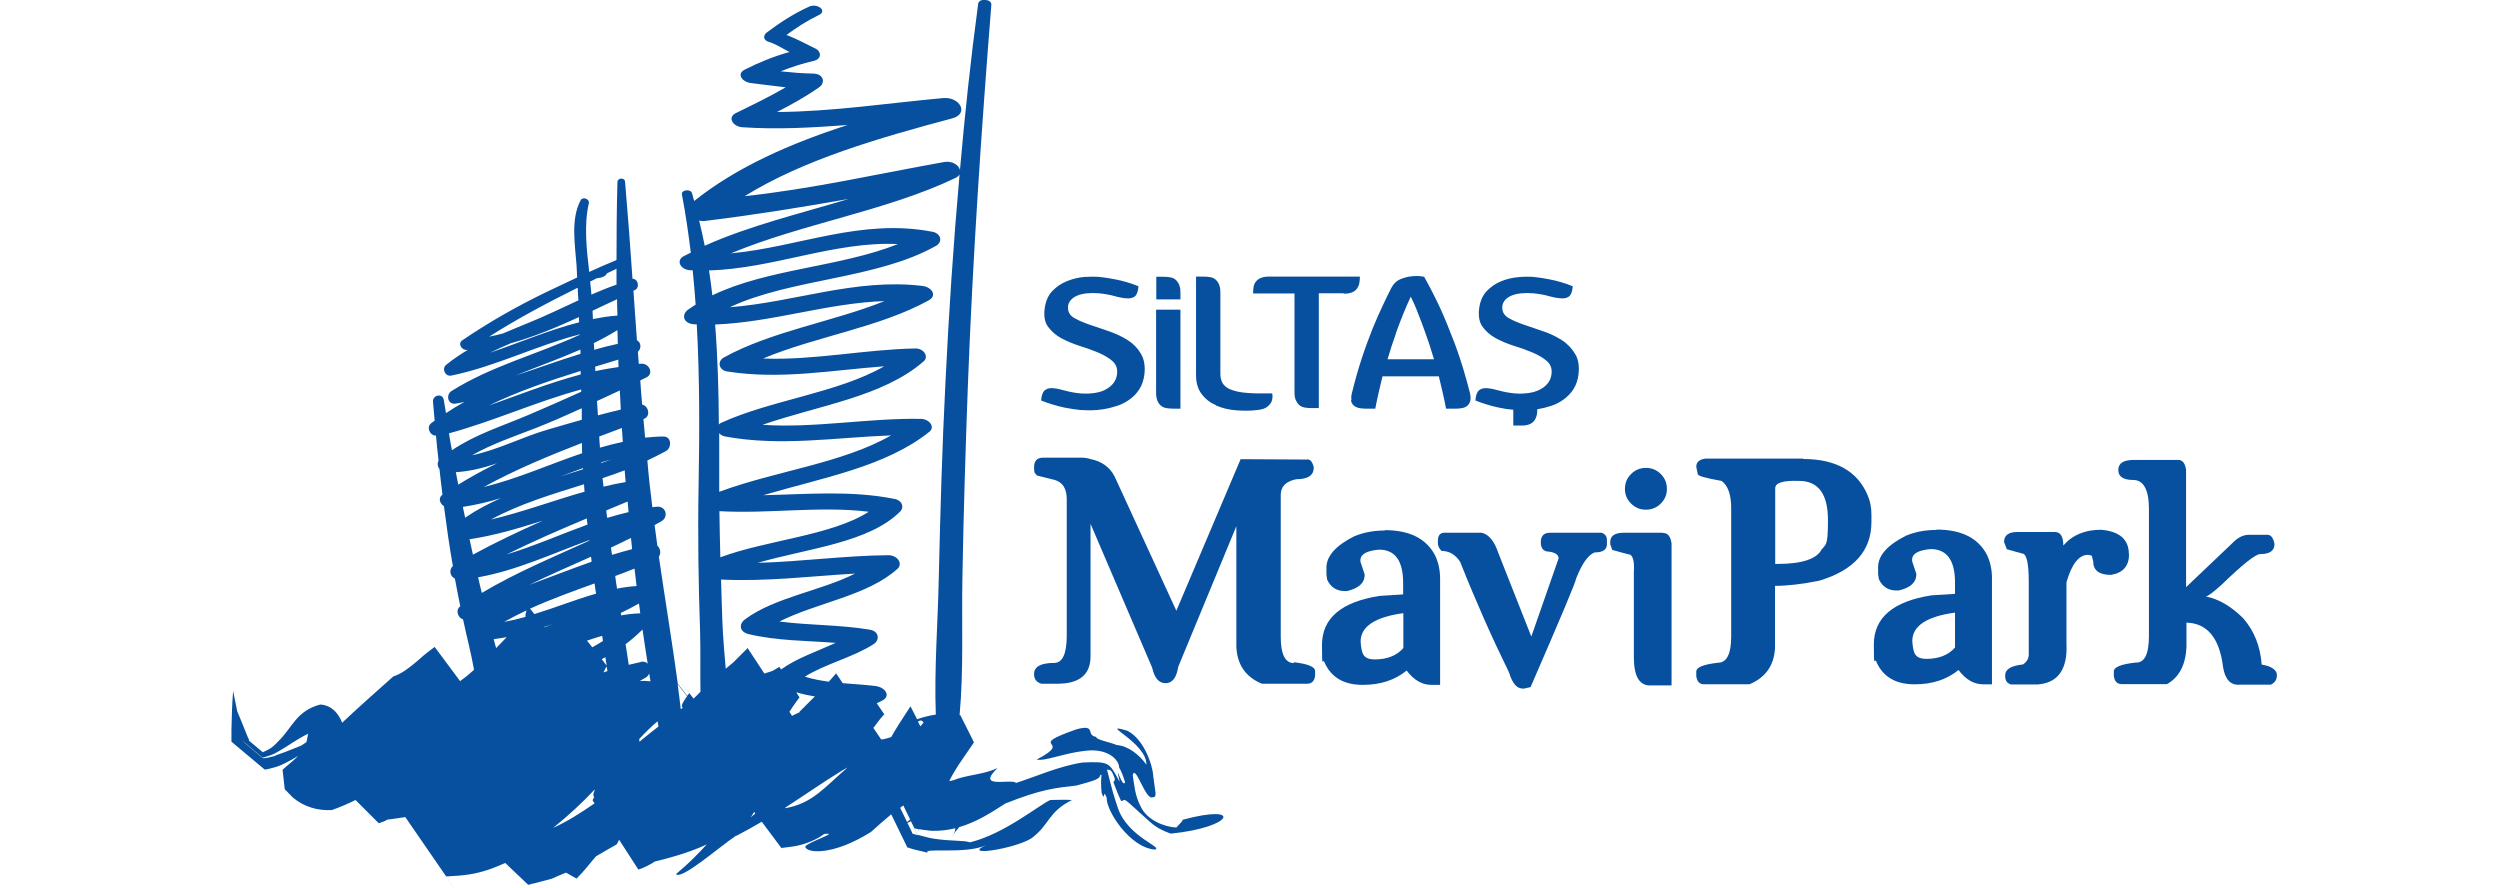 <?xml version="1.0" encoding="UTF-8"?>
<svg xmlns="http://www.w3.org/2000/svg" id="katman_1" version="1.1" viewBox="0 0 1345.9 477.8">
  <defs>
    <style>
      .st0 {
        fill: #07509f;
      }
    </style>
  </defs>
  <path class="st0" d="M494.2,449.7l-2.3-.7h-.5c-1-2.2-2-4.2-2.9-6,.6-.2,1.3-.5,1.9-.9,1.5,3.1,2.9,5.8,3.7,7.5M486.3,433.6c1.2,2.5,2.5,5.2,3.7,7.6-.4.3-.9.8-1.7,1.3-1.4-2.8-2.6-5.4-3.7-7.6.6-.5,1.1-.9,1.7-1.3M422.7,435c0-.1.1-.2.2-.3,10.5-6.8,20.4-13.7,30-19.6,1.1-.6,2.2-1.3,3.4-1.9-12.2,10.4-18.7,19.3-33.5,21.9M404,440.2c.7-1,1.4-2,2-3.1l.6.9c-.9.7-1.8,1.5-2.7,2.2M169.3,407.9s0,0,0,0M148.3,406.9c-1.1.3-2.7.7-4.1,1l-2.1.3h-.5c0,0-.1,0-.1,0h0c2.3,1.9-20-16.8-10.6-8.9h0s0-.2,0-.2h0c1.2,1,4.2,3.5,10.5,8.8h0l1.4-.4,2.8-.9c2.2-.7,3.1-1.5,4.5-2.2,2.7-1.5,4.9-3,7.4-4.6,2.6-1.7,5.9-3.6,8.4-4.8-.3,1.4-.6,3-.9,4.5-.8.6-1.7,1.2-2.8,1.9-2.5,1-5.6,2.2-8.6,3.4l-5.3,1.9h0ZM131,399v.2s0,0,0,0h0c1.8,1.5.7.7-.2,0v-.5c0,0,.1.3.1.3h0ZM257.4,310.8c20.8-3.7,40-12.8,59.8-20,0,0,0,.2,0,.3-19.5,8.9-39.4,17.1-57.8,28.1-.7-2.8-1.4-5.6-2-8.4M312.5,190.5c-11.8,3.6-23.4,7.9-35.1,11.7,11.7-4.7,23.6-9,35.1-14,0,.8,0,1.6,0,2.4M263.8,189.9c3.7-1.8,7.4-3.5,11.2-5.1,12.6-3.5,24.7-8.6,36.7-14.1,0,.9,0,1.9.1,2.8-16.4,4.2-31.9,10.9-48,16.4M263.4,181.2c15.4-9.8,31.3-18.2,47.6-26.3.1,2.3.2,4.6.4,6.8-9,4.1-17.9,8.5-27.1,12.2-4.6,1.9-9.1,3.7-13.5,5.6-2.4.7-4.9,1.2-7.3,1.7M332,153.2c-4.6,1.6-9.1,3.4-13.6,5.4-.2-2.3-.4-4.7-.7-7,1.2-.6,2.4-1.2,3.6-1.8,3.1-.3,4.9-1.2,5.4-2.6,1.7-.8,3.5-1.7,5.2-2.5,0,2.8,0,5.7,0,8.5M332.3,169.9c-4.5.3-8.8,1-13.1,1.9,0-1.5-.2-3-.2-4.5,4.4-2.1,8.8-4.2,13.2-6.2,0,2.9.1,5.9.2,8.8M332.4,177.7c0,2.5.2,4.9.2,7.4-4.3.9-8.5,2-12.7,3.2,0-1.2-.1-2.4-.2-3.6,4.3-2.1,8.5-4.4,12.6-6.9M320.5,199.8c0-.8,0-1.6-.1-2.4,4.2-1.3,8.4-2.5,12.5-3.8,0,1.3,0,2.6.1,4-4.2.6-8.4,1.3-12.6,2.2M334.2,220.5c-4.1,1-8.2,2-12.3,3.1-.2-2.6-.3-5.1-.5-7.7,4.1-1.9,8.2-3.8,12.3-5.7.2,3.4.3,6.8.5,10.3M335.2,237.9c-4.1.9-8.2,1.9-12.2,3.1-.2-2-.3-4-.4-6,4.1-1.5,8.1-3.1,12.2-4.6.2,2.5.3,5,.5,7.5M336.9,259.5c-4,.7-8,1.5-12,2.5-.2-1.5-.3-3-.5-4.6,4-1.3,8-2.7,11.9-4.2.2,2.1.3,4.2.5,6.3M315.9,279.1c.1,1.1.2,2.2.4,3.3-14.5,5.3-28.8,11.6-43.6,16.1,14.2-7,28.6-13.3,43.2-19.4M252.8,290.3c13.5-2,26.4-5.9,39.4-10-12.7,5.7-25.3,11.6-37.6,18.3-.6-2.8-1.2-5.5-1.8-8.3M314.4,260.7c.1,1.3.2,2.7.3,4-16.9,4.8-33.4,11-50.4,15,15.7-8.5,32.9-13.6,50.1-19M270.3,267.9c-6.9,3-13.6,6.5-19.9,10.8-.4-1.9-.8-3.9-1.2-5.8,7.2-1.1,14.2-2.8,21.1-4.9M245.5,254.2c7.7-.5,14.9-2.3,22.1-4.8-7.1,3.5-14.1,7.3-20.9,11.5-.4-2.2-.9-4.5-1.3-6.7M294.8,231.3c-13.7,4-26.8,10.9-40.7,13.8,10.7-6.1,22.6-10.1,34.2-14.6,8.4-3.3,16.6-6.9,24.9-10.7,0,2.1,0,4.2,0,6.2-6.1,1.7-12.2,3.5-18.4,5.3M313.3,238.5c0,1.8,0,3.7.1,5.5-17.7,6-34.9,13.8-53,18.2,16.9-9.3,34.8-16.7,52.8-23.7M323.7,248.9c1.8-.5,3.5-1,5.3-1.5-1.8.7-3.5,1.3-5.3,1.9,0-.1,0-.3,0-.4M313.9,252.6c-4.1,1.3-8.2,2.6-12.2,3.9,4-1.5,8.1-3,12.2-4.5,0,.2,0,.4,0,.6M262.8,218.5c15.9-7.8,32.8-13.5,49.8-18.8,0,.7,0,1.3,0,1.9-16.9,4.5-33.3,11-49.9,16.9M312.9,209.7c0,.4,0,.8,0,1.2-9.4,4.2-18.7,8.4-28.2,12.4-14.3,6.1-28.7,10.5-41.4,19.1-.6-3-1.1-6.1-1.6-9.1,24.2-6.6,47.1-17.1,71.1-23.6M326.9,278.8c-.2-1.3-.4-2.7-.5-4,3.8-1.6,7.6-3.2,11.5-4.8.2,1.9.3,3.8.5,5.7-3.9.9-7.7,2-11.5,3.1M340.4,295.6c-3.7,1-7.3,2-10.9,3.1-.2-1.3-.4-2.6-.6-3.9,3.6-1.7,7.2-3.4,10.8-5.2.2,2,.4,4,.6,6M369.9,374.8c-1.4,1.9-2.2,3.3-2.6,4.3-.4,1.1-.2,1.7.3,1.9-.4.3-.7.6-1.1.8-.5-4.5-1.1-9-1.7-13.5h0s0,0,0,0c1.5,2,3.2,4.2,5.1,6.5M381.7,145.6c34.7-1,67.6-15.8,101.7-14.2-31.1,12.4-70.4,13.3-99.9,27.6-.5-4.5-1.1-9-1.8-13.5M376.4,118.8c1.1.2,2.3.3,3.5.1,26.1-3.2,51.6-7.3,77-11.8-26.2,7.9-53.5,14.4-77.5,25.2-.9-4.5-1.9-9.1-3-13.5M516.6,93.7c-3.3,37.3-5.8,74.6-7.6,111.9-1.8,35.2-2.8,70.4-3.6,105.6-.5,24.3-2.5,49-1.6,73.5-3.3.5-6.7,1.3-10.1,2.5-14.1-28.2,4.3,8.6-3.5-6.9h0s-.5.7-.5.7l-1.9,2.9c-1.2,1.9-2.5,3.8-4,6.2-1.3,2-2.6,4.3-4,6.7-2.3.8-4,1.2-5.4,1.3-1.5-2.2-2.9-4.2-4.2-6.2,1.2-1.7,2.5-3.3,3.7-4.9l1.8-2.1.2-.2h.1c0-.1,0-.2,0-.2h0c4.9,7.2.4.5-4-5.9,1-.5,2-.9,2.9-1.4,5-2.5,1.6-7.3-3.7-7.9-5.9-.7-11.7-1-17.5-1.5-16-23.8,5.8,8.7-3.6-5.3h0c0,0-.3.4-.3.4-1.1,1.3-2.3,2.7-3.6,4.1-4.4-.6-8.7-1.4-12.9-2.7,11-6.9,25.9-10.4,37-17.5,3.3-2.1,3.2-6.9-2-7.8-16-2.7-32.6-2.3-48.7-4.4,20.5-10.3,47.4-13.8,63.6-28.4,2.9-2.6.2-7.3-5-7.3-23.6.2-46.8,3.5-70.3,4.1,27.1-7.8,60-10.8,76.8-27.7,2.2-2.2,1-5.9-3.1-6.7-23.6-4.7-47-2.5-70.7-2,31.8-9.4,66-15.3,89.5-34.2,3.1-2.5,0-6.8-4.6-6.9-28.5-.5-57.1,5.1-85.3,3.2,30.2-10.5,64.8-15,86.8-34.2,2.8-2.4.2-7-4.6-6.9-27.2.5-54.7,6.5-81.9,5.4,28.5-11.9,62.7-16.7,89.2-31.3,4.7-2.6,1.7-7.2-3.6-7.8-35.9-4.2-68.7,8.8-103.5,11.5,33.2-15.6,79.1-15,111.1-33.1,3.5-2,2.8-6.5-1.9-7.5-38.4-7.5-72,8.2-108.6,11.6,38.3-16,83.7-22.8,120.9-40.6,1.2-.6,1.9-1.3,2.3-2.1M320.1,425.1c0,0,.1.1.1.2-.8,1.8-1.1,3.1-.3,3.7-.2.5-.5,1.1-.8,1.6v.2c0,0-.1,0-.1,0h0c.4.6.7,1.2,1.1,1.7-7.4,5.1-14.9,9.9-22.3,13.2,8.7-7,16-13.9,22.3-20.6M272.8,343c-1.9,1.9-3.8,3.9-5.7,5.9-.5-1.6-.9-3.2-1.3-4.8,2.4-.3,4.7-.7,7-1.1M284.8,314.9c11-5.3,22.2-10.2,33.4-15.2.1.9.2,1.8.3,2.7-11.3,4-22.5,8.4-33.7,12.5M342.8,315.5c-3.6.2-7.1.7-10.6,1.4-.4-2.3-.7-4.5-1-6.8,3.5-1.3,7-2.6,10.4-4,.4,3.1.7,6.3,1.1,9.4M344.6,366.5c1-.6,2-1.1,3-1.7.9-.5,1.5-1.3,1.9-2.2.2,1.4.5,2.8.7,4.2-1.7-.2-3.5-.3-5.6-.2M364.8,368.3h0s0,0,0,0h0M345.2,398.6c-.3.2-.6.5-.9.7l-.2-1.4c3.2-3.5,6.5-6.7,9.9-9.6.2.9.3,1.9.5,2.8-3.1,2.4-6.2,4.9-9.4,7.5M297.8,335.9c-1.5.6-3.1,1.2-4.6,1.8,0,0-.1-.1-.2-.2,1.6-.5,3.2-1,4.8-1.6M283.5,328.5l-.3,1c-.3,1.1-.4,2-.3,2.6-3.8,1.1-7.6,2-11.5,2.7,4-2.2,8-4.3,12.1-6.2M285.3,327.7c11.3-5.1,23.1-9.4,34.8-13.6.2,1.8.5,3.7.8,5.5-11.2,3.2-22.1,7.6-33.2,11-.9-1.1-1.7-2.1-2.4-3M285.3,327.7c1,1.2,1.8,2.3,2.4,3-.5-.6-1.2-1.5-2.4-3M345,356.4c-2.1.5-4.3,1-6.5,1.5-.6-3.7-1.1-7.4-1.7-11.1,3.2-2.4,6.2-5,9.1-7.9.9,6.1,1.8,12.3,2.8,18.4-.8-.9-2.1-1.3-3.7-1M318.8,348.4c-.8-1.1-1.8-2.2-2.8-3.5,2.7-.9,5.4-1.8,8.2-2.6.1.9.3,1.9.4,2.8-1.9,1.2-3.8,2.3-5.8,3.4M323.9,354.9c.7-.4,1.4-.7,2-1.1.2,1.5.5,3,.7,4.5-.7-.9-1.6-2-2.7-3.5M325.6,360.4l.6-1,.3-.5v-.2c.3.9.4,1.7.5,2.6-.8.2-1.5.5-2.2.7l.9-1.5h0ZM326.6,358.4c-2.9-3.8-1.5-2,0,0h0M344.7,330.2c0,0,0,0-.1,0-3.5.1-6.9.5-10.2,1.1,0-.5-.1-.9-.2-1.3,3.3-1.6,6.6-3.3,9.8-5.1.2,1.8.5,3.5.7,5.3M430.4,383.5c-1.4.6-2.7,1.2-4,1.9-.5-.7-.9-1.4-1.4-2.2.6-.9,1.2-1.9,1.9-2.9l2.8-3.9.4-.5.2-.3h.1c0-.1,0-.2,0-.2-.6-.9-1.2-1.8-1.7-2.7,3.3,1,6.6,1.7,10,2.2-2.7,2.7-5.5,5.5-8.4,8.4M495.5,391.1c-.5-.9-.9-1.8-1.3-2.6,1.2-.9,2.2-.8,3,.5-.6.7-1.1,1.4-1.7,2M388.9,334.5c-.3-7.5-.5-15-.7-22.5,24.3,1.2,48-1.8,72.1-3.2-18.3,9.3-43.1,12.7-59.2,24.6-3.3,2.5-3.3,6.7,2,8,15.2,3.6,31.1,3.5,46.8,4.7-10.1,4.6-20.9,8.2-29.4,14.3-4.1-6.2-.5-.8,0,0-.1-.2-.4-.6-.9-1.4h0s0,0,0,0l-1.2.7-2.5,1.5c-1.5.5-2.9.9-4.4,1.4-2.7-4.1-5.7-8.7-9-13.7h0s0,0,0,0h-.1c0,0-.2.3-.2.3l-1.5,1.5-5.9,5.9c-1.4,1.2-2.8,2.3-4.1,3.4-.7-8.6-1.5-17.2-1.8-25.6M387.2,264.7c0-3.1,0-6.2,0-9.4,0-7.3,0-14.8,0-22.1.7.9,1.8,1.5,3.2,1.8,30,5.5,59.2.5,89.3-.6-26.1,15-62.4,19.2-92.3,30.3M387.8,300c-.2-8.3-.4-16.5-.5-24.8,26.9,1.5,53.9-2.9,80.4.3-19.8,12.8-55.2,15.3-79.8,24.5M391.6,200c28.6,4.5,56.1-.7,84.4-2.8-24.8,14.3-60.8,18.1-87.7,30.4-.5.2-.9.5-1.3.9-.1-17.9-.6-35.9-2-53.8,31-1.2,60.5-11.6,91.2-12.6-28,11.2-60.9,16.2-86.6,30.4-3.4,1.9-2.9,6.8,2,7.5M636.6,441.9l-3.3,3.6c-6.5-.3-15.7-4-19.1-11.1-3.4-6.5-3.5-12-4.4-17.1,1.5-6.2,6.9,13.9,10.8,11.9,2.6.2,1.2-3.4.3-11-.4-7.1-5.5-20.6-14-24.8-16.6-4.9,10.5,6.1,10.3,18.3-3.9-5.5-10-10.2-16-10.6-4.3-1.8-11.1-2.8-11.1-4.4-5.8-.9.4-7-10.5-4.1-29,10.2-.2,5.3-21.5,16.3,4.3,1.1,15.2-3.6,26.2-4.7,12-1.5,18.1,4.7,18.2,9,1.2,2,2.2,4.7,3.2,7.9-1.5,4-5.8-13-2.9-.2-5.8-10.5-5.3-11-20-10.4-12.3,1.8-26.3,8-35.8,11-2.3-2.6-22.1,3.7-10-8-7.6,3.4-12.6,3.1-21.5,5.7-1.5.7-3,1.1-4.5,1.3,1.5-3,3.2-5.8,4.9-8.5l4.7-6.9,2.5-3.6,1.2-1.8h0c-3.2-6.6,7.3,14.4-7.3-14.7h-.1s-.3,0-.3,0h0c2.2-24.2,1.1-48.8,1.5-73,.6-35.2,1.7-70.4,3-105.6,2.6-68,7.2-136,12.6-203.9.2-3.1-6.7-3.6-7.1-.5-4,29.8-7.2,59.6-9.8,89.5-.6-2.6-4.1-5-8.4-4.3-35.4,6.3-71.1,14.5-107.5,18.4,31.6-19.6,72.1-31.3,111.8-41.9,9.2-2.5,4-11.8-5.1-10.9-29.5,2.7-59.4,7.3-89.3,7.5,8-4.1,15.7-8.4,22.8-13.4,3.3-2.4,2.4-7.2-3.4-7.3-5.9-.1-11.7-.6-17.4-1.2,5.7-2.3,11.6-4.2,18-5.7,4.1-1,3.9-5,.8-6.5-5.3-2.6-10.2-5.3-15.7-7.4,5.5-4,10.8-7.5,17.6-10.8,4.5-2.2-1-6.5-5.5-4.4-8.7,4-15.6,8.6-22.6,13.8-2.3,1.7-2.1,4.4,1.4,5.3,2,.5,6.4,2.9,10.7,5.3-8.6,2.4-16.4,5.6-24.1,9.5-4.5,2.3-1.4,6.6,3.3,7.2,6.4.8,12.6,1.6,18.8,2.3-8.6,5-17.7,9.4-26.9,13.9-4.6,2.3-1.6,7.2,3.5,7.6,19.1,1.3,37.9.2,56.7-1.2-31,10-59.8,22.7-82.6,40.9-.4-1.4-.8-2.9-1.2-4.3-.7-2.3-5.8-1.7-5.4.7,2,10.5,3.5,20.9,4.8,31.4-1.2.6-2.5,1.2-3.8,1.9-4.3,2.3-1.9,7.3,3.5,7.6.5,0,.9,0,1.3,0,.6,6.2,1.2,12.3,1.6,18.5-1.4.9-2.8,1.8-4.2,2.8-3.5,2.6-2.6,7.5,3.6,7.8.4,0,.8,0,1.2,0,1.6,28.7,1.5,57.5,1,86.5-.5,26.4-.1,52.7.8,79.1.3,10.5,0,21.3.2,32.2-1.1,1.2-2.4,2.4-3.7,3.7-8-10.2-12.5-15.9-2.3-3h0s0,0,0,0h0c0,0-.2.3-.2.3l-.3.4-.6.8s0,0,0,0c-1.8-2.3-3.5-4.5-5.1-6.5-3.1-22.8-6.9-45.6-10.2-68.4,1.3-1.8.8-4.5-.8-5.9-.5-3.7-1-7.4-1.5-11.1,1.2-.7,2.4-1.4,3.7-2.1,4.1-2.4,2.3-8.3-2.5-7.8-.8,0-1.6.2-2.4.3-.5-4.2-1-8.4-1.5-12.6-.5-4.2-.8-8.4-1.2-12.6,3.4-1.6,6.8-3.3,10.1-5.1,3.1-1.8,3-7.8-1.4-7.8-3.3,0-6.6.3-9.9.6-.3-3.3-.6-6.7-.9-10,.1,0,.2,0,.3-.1,3.8-1.5,2.4-7-1-7.7-.4-4.3-.7-8.6-1-13,1-.5,2.1-1,3.1-1.5,4.4-2,1.8-7.6-2.4-7.5-.5,0-1,0-1.5.1-.2-2.2-.3-4.3-.5-6.5,2-1.7,1.8-5.1-.5-6.2-.6-8.9-1.3-17.8-1.9-26.7.2-.1.5-.2.7-.3,3-1.3,1.8-6.2-1.2-6.1-1.2-17.5-2.5-34.9-4-52.3-.2-2.3-4-2.2-4.1.2-.4,14-.5,28-.5,42-5,2-9.8,4.2-14.7,6.4-1.4-12.4-2.9-25.2-.2-37,.5-2.3-3.3-3.7-4.4-1.6-5.5,10.3-3,24-2.2,35.2.1,2.1.2,4.2.3,6.4-5.5,2.6-11,5.2-16.5,7.8-15.7,7.6-30.9,16.2-45.3,26-2.7,1.9-.2,5.4,2.4,5.2.2,0,.3,0,.5,0-4,2.4-7.9,5-11.6,8-2.6,2.1-.5,6.5,2.8,5.8,23.8-4.9,45.8-16.2,69.2-22.2v.2c-22.8,10.5-47.6,16.8-69.1,30.3-3.2,2-2.1,7.5,2.2,6.8,1.6-.2,3.1-.6,4.7-.9-3.4,1.9-6.6,3.8-9.9,6-.4-2.4-.8-4.8-1.2-7.1-.6-3.8-6.1-2.7-5.8,1,.3,3.4.6,6.8.9,10.2-.6.4-1.2.8-1.8,1.3-2.9,2.1-.7,6.9,2.5,6.7.4,4.5.9,9,1.4,13.5-.8,1.5-.5,3.3.5,4.6.5,4.6,1,9.1,1.6,13.7-2.5,1.9-1.4,4.8.8,6.2,1.4,10.8,2.9,21.5,4.8,32.2-2.3,2.2-1.5,5.6,1.1,6.8.9,5,1.9,10,2.9,14.9h0c-2.8,2-1.3,6.2,1.5,7.1,1,4.6,2,9.1,3.1,13.7,1,4.1,1.9,8.6,2.8,13.4-2.5,2.3-5.1,4.4-7.5,6.1-8.3-11.2-16-21.5-13.7-18.4l-1.2.9c-3.6,2.6-6.2,4.9-8.3,6.8-4.6,3.9-8.5,6.8-12.8,8.2-10.7,9.5-20.3,18.1-27.5,24.9-1.7-4.5-5.4-9.5-11.8-9.8-13,3.4-15.2,12.8-22.6,19.8-1.7,1.8-3.5,3.8-7.1,5.3l-1.2.6c-14.9-12.5-4.1-3.5-7.5-6.3h0s0,0,0,0h0c0,0,0-.3,0-.3v-.4c-.1,0-.8-1.6-.8-1.6l-1.2-3c-1.6-4-3-7.5-4.3-10.5l-2.2-10.9c-.5,6.7-.8,13.6-.9,21.1v5.7s0,.3,0,.3v.2c-16-13.4,21.8,18.3,17.9,15h.1s.2,0,.2,0l1.7-.3,3.4-.9c2.7-.8,4.1-1.5,5.1-2,3.1-1.5,5.5-2.9,7.6-4.2-1.7,1.7-3.4,3.2-5,4.5l-2,1.7-1,.9-.5.4h0c0,0,0,0,0,0-.2-2.2,2.2,19.6,1.2,10.4h0s.1.2.1.2l.2.2,4.1,4.2c5.8,4.9,13.4,7.2,21,6.7,4.5-1.6,8.7-3.4,12.7-5.4,7.3,7.3,14.5,14.5,12.5,12.5h0s.3-.1.3-.1l.6-.2c1.6-.5,2.8-1,3.6-1.6,3.6-.5,6.8-.9,9.8-1.4,15.9,23.1,41.7,60.6,22,31.9h.6s.7,0,.7,0l2.7-.2c7.5-.3,14.4-1.7,20.8-4.1,2.4-.9,4.7-1.9,7-2.9,29.4,28,3.1,2.9,12.3,11.7h.1s.1,0,.1,0h.5c0-.1,1.1-.4,1.1-.4l2.2-.5,8.7-2.3c2.4-1.1,5.1-2.2,7.7-3.3l5.7,3.2c4.4-4.3,7.2-8.3,10.5-12,4.2-2.4,7.9-4.7,11.1-6.4.5-.8.9-1.7,1.3-2.5,27,41.8.8,1.2,10.4,16.1h0s.3-.2.3-.2l.7-.2,1.3-.5,2.4-1.1c1.6-.8,3-1.6,4.2-2.4,12.5-3,21.3-6.1,27.9-9.2-5.1,5.6-10.4,10.9-16.6,16,3,3.3,23.1-14.5,32.4-20.7.1,0,.2,0,.3,0,4.6-2.4,9.1-4.9,13.5-7.5,24.3,32.5,3.3,4.5,10.5,14.1h.3s5.6-.7,5.6-.7c7.4-1.1,13.5-4,17.2-6.8,9-1.1-8.9,4.3-10.2,6.8.5,3.5,14.6,5.2,35.4-7.9,3.9-3.5,7.5-6.7,10.9-9.5,2.4,4.9,5.3,10.8,8.7,17.9h0s.1,0,.1,0h.2c0,0,.9.3.9.3l1.9.6,7.9,1.9c-3.5-2.9,21.1,1,31.2-4.1-13.5,6.6,16.3,1.8,24.6-3.7,10-7.4,8.7-14,21.8-20.6-3.6-.2-7.5-.1-11.6,0-5.2,2-24.5,18.2-43.3,22.8-3.2-1.2-10.2-.5-19.6-2-2.3-.3-4.7-1.1-7.2-1.7l-1.5-.4c-.4-.8-1-2-1.7-3.5h0s.7.2.7.2l1.5.3-.2.7c.2-.2.3-.5.5-.7l2.6.4c1.9.2,3.8.6,5.7.5,4,0,7.7-.5,11.2-1.4.2.9,0,2.2-2.1,4.8,1.3-1.8,2.8-3.6,4.3-5.4,9.3-2.7,17.1-7.7,24.8-12.7,19.8-7.9,27.3-8.4,38.4-9.7,10.3-2.8,12.3-3.5,12.7-5.5,1.6-1.3-.2.7.8,9.6,2.1,5.5.4-3.3,2.7,2.5-.4,6.8,12.4,26.8,25.9,27.9,5-1.2-14.4-6.6-19.8-22.2-4.6-13.4-5.3-20-6.1-20.8,1.1.1,2.4-.5,3.6,2.9,1.6,3.3.2,3.2,0,3.8,1.1,2.7,2.2,6,4.2,10.2,3.2-.7-.6-3.2,15.4,11.1,3.5,3.2,7.3,5,11.3,6.4,33.7-3.3,39.3-16.4,6.2-7.4"></path>
  <path class="st0" d="M595.1,209.8c-1.7.9-3.8,1.5-6.1,1.8-2.3.3-4.7.4-7.3.2-3-.3-5.8-.8-8.3-1.5-2.5-.7-4.7-1.2-6.5-1.3-1.8-.2-3.3.2-4.4,1.1-1.1.9-1.8,2.7-2,5.5,1.9.8,4,1.5,6.3,2.2,1.9.6,4.1,1.2,6.6,1.7s5.2.9,7.9,1.2c1.6.1,3.5.2,5.8.2,2.2,0,4.6-.2,7-.6,2.4-.4,4.9-1,7.3-1.8,2.5-.8,4.7-2,6.8-3.5,2.1-1.5,3.8-3.3,5.2-5.5,1.4-2.2,2.3-4.8,2.7-7.9.5-4.5-.1-8.2-1.9-11.2-1.7-2.9-4.1-5.4-7.1-7.3-3-1.9-6.3-3.4-9.9-4.7-3.7-1.2-7.1-2.4-10.3-3.5-3.2-1.1-5.9-2.2-8.2-3.5-2.3-1.2-3.5-2.9-3.7-5-.2-1.8.2-3.2,1.1-4.4s2.1-2.1,3.7-2.8c1.6-.7,3.4-1.1,5.5-1.3,2-.2,4.2-.2,6.4,0,3,.3,5.8.8,8.3,1.5,2.5.7,4.7,1.1,6.5,1.2,1.8.2,3.3-.2,4.4-1,1.1-.8,1.8-2.7,2-5.5-1.9-.8-4-1.5-6.3-2.2-1.9-.6-4.1-1.1-6.7-1.6-2.5-.5-5.2-.9-7.9-1.2-2.4-.2-5.2-.2-8.4,0-3.2.3-6.3,1.1-9.3,2.3-3,1.2-5.6,3-7.8,5.3-2.2,2.3-3.6,5.5-4.1,9.5-.5,4,0,7.3,1.9,9.8,1.8,2.4,4.1,4.5,7.1,6.1,3,1.6,6.3,3,9.8,4.1,3.6,1.1,6.9,2.3,10,3.6,3.1,1.3,5.6,2.8,7.6,4.5,2,1.7,2.9,4,2.6,6.9-.2,2-.9,3.7-2,5.1s-2.6,2.6-4.4,3.5"></path>
  <path class="st0" d="M654.7,218.3c3.2,1.4,6.8,2.3,10.8,2.6,4,.3,7.9.3,11.8-.2,2.3-.3,4.1-.9,5.2-1.9,1.1-1,1.9-2,2.2-3,.4-1.2.5-2.6.2-4h-6c-4.2,0-7.7-.2-10.5-.6-2.8-.4-5-1.1-6.8-1.9-1.7-.9-2.9-2-3.6-3.4-.7-1.3-1-3-1-4.9v-43.4c0-1.8-.2-3.2-.7-4.4-.5-1.2-1.1-2-1.9-2.7-.8-.7-1.8-1.1-2.9-1.3s-2.3-.3-3.6-.3h-4v53.1c0,4.1,1,7.5,3,10.1,2,2.7,4.6,4.7,7.8,6.1"></path>
  <path class="st0" d="M723.4,158.1c1.9,0,3.3-.2,4.5-.7,1.1-.5,2-1.1,2.6-2,.6-.8,1.1-1.8,1.3-2.9.2-1.1.3-2.3.3-3.6h-48.8c-1.8,0-3.2.2-4.4.7-1.1.4-2,1.1-2.7,1.9-.7.8-1.1,1.8-1.3,2.9-.2,1.1-.3,2.3-.3,3.6h22.3v53.1c0,1.8.2,3.2.7,4.3s1.1,2,1.9,2.7c.8.7,1.8,1.1,2.9,1.3,1.1.2,2.3.3,3.6.3h4v-61.8c-.1,0,13.4,0,13.4,0h0Z"></path>
  <path class="st0" d="M751.4,179.6c1.5-4.2,2.9-7.7,4.1-10.7,1.4-3.4,2.7-6.5,4-9.2,1.3,2.6,2.7,5.7,4,9.2,1.2,2.9,2.5,6.5,4,10.7,1.5,4.1,3,8.7,4.5,13.8h-25c1.5-5.1,3-9.7,4.5-13.8M727.3,215.5c.2,1.2.7,2,1.4,2.7.7.7,1.6,1.1,2.6,1.4,1.1.2,2.2.4,3.6.4h5.5c.6-3.1,1.2-6.1,1.9-9,.7-2.9,1.3-5.7,2-8.4h30.3c.7,2.7,1.3,5.5,2,8.4.7,2.9,1.3,5.9,1.9,9h5.5c1.3,0,2.5-.1,3.6-.4,1.1-.3,2-.7,2.6-1.4.7-.7,1.2-1.6,1.4-2.7.2-1.1.1-2.5-.3-4.2-2.4-9.4-5-17.9-7.8-25.5-2.9-7.6-5.5-14.1-8-19.6-3-6.4-5.9-12.1-8.8-17.2-2.5-.5-4.9-.5-7.2-.2-1.9.2-3.8.8-5.8,1.6-2,.9-3.5,2.4-4.6,4.5-1.2,2.4-2.8,5.5-4.5,9.2-1.8,3.7-3.6,7.9-5.6,12.7-1.9,4.8-3.9,10.1-5.8,15.9-1.9,5.8-3.7,12-5.3,18.6-.5,1.7-.5,3.1-.3,4.2"></path>
  <path class="st0" d="M828.9,209.8c-1.8.9-3.8,1.5-6.1,1.8-2.3.3-4.7.4-7.3.2-3-.3-5.8-.8-8.3-1.5-2.5-.7-4.7-1.2-6.5-1.3-1.8-.2-3.3.2-4.4,1.1-1.1.9-1.8,2.7-2,5.5,1.9.8,4,1.5,6.3,2.2,1.9.6,4.1,1.2,6.6,1.7,2.4.5,4.9.9,7.5,1.1v8.5h3.8c1.3,0,2.5,0,3.6-.3,1.1-.2,2.1-.7,2.9-1.3.8-.7,1.5-1.6,1.9-2.7.5-1.1.7-2.6.7-4.3v-.2c0,0,.2,0,.2,0,2.4-.4,4.9-1,7.3-1.8,2.5-.8,4.7-2,6.8-3.5,2-1.5,3.8-3.3,5.2-5.5,1.4-2.2,2.3-4.8,2.7-7.9.5-4.5,0-8.2-1.9-11.2-1.8-2.9-4.1-5.4-7.1-7.3-3-1.9-6.3-3.5-9.9-4.7-3.6-1.2-7-2.4-10.2-3.5-3.2-1.1-5.9-2.2-8.2-3.5-2.2-1.2-3.5-2.9-3.7-5-.2-1.8.2-3.2,1.1-4.4.9-1.2,2.1-2.1,3.7-2.8,1.6-.7,3.4-1.1,5.5-1.3,2-.2,4.2-.2,6.4,0,3,.3,5.8.8,8.3,1.5,2.5.7,4.7,1.1,6.5,1.2,1.8.2,3.3-.2,4.4-1,1.1-.8,1.8-2.7,2-5.5-1.9-.8-4-1.5-6.3-2.2-1.9-.6-4.1-1.1-6.7-1.6-2.5-.5-5.2-.9-7.9-1.2-2.4-.2-5.2-.2-8.4.1-3.2.3-6.3,1-9.2,2.2-3,1.2-5.6,3-7.8,5.3-2.2,2.3-3.6,5.5-4.1,9.5-.5,4,.1,7.3,1.9,9.8,1.8,2.4,4.1,4.5,7.1,6.1,3,1.6,6.3,3,9.8,4.1,3.6,1.1,6.9,2.3,10,3.6,3.1,1.3,5.6,2.8,7.6,4.5,2,1.7,2.9,4,2.6,6.9-.2,2-.9,3.7-2,5.1-1.1,1.4-2.6,2.6-4.4,3.5"></path>
  <path class="st0" d="M622.4,211.3c0,1.8.2,3.2.7,4.4.4,1.1,1.1,2,1.9,2.7.8.7,1.8,1.1,2.9,1.3,1.1.2,2.3.3,3.6.3h4v-53.3h-13.1v44.6h0Z"></path>
  <path class="st0" d="M635.5,157.7c0-1.8-.2-3.2-.7-4.4-.5-1.1-1.1-2-1.9-2.7s-1.8-1.1-2.9-1.3c-1.1-.2-2.3-.3-3.6-.3h-3.9v12.2h13v-3.5h0Z"></path>
  <path class="st0" d="M696.7,357c-4.8,0-7.2-4.7-7.2-14.1v-76.4c0-4.6,2.7-7.3,8.3-8.5,6.4,0,9.5-2.1,9.5-6.4-.8-3.2-2.1-4.6-3.8-4.2l-35.6-.2-34.6,81.6-33.2-72.2c-2.6-5.1-6.9-8.2-12.8-9.4h0c-2.1-.7-4.3-.9-6.5-.8h-19.3c-3.2,0-4.8,1.7-4.8,5.2s.5,3,1.6,4.4l9.6,2.4c4.3,1.3,6.4,4.8,6.4,10.4v73.3c0,9.9-2.3,14.8-6.8,14.8-7.2,0-10.8,2-10.8,6,0,2.8,1.4,4.5,4,5.2h8.5c11.9,0,17.9-4.9,17.9-14.7v-71.4h0c0,0,33.2,77.5,33.2,77.5,1.2,5.5,3.6,8.3,7.2,8.3s5.9-2.9,6.8-8.8l31.3-75.7v65c.5,9.6,5,16.2,13.8,19.8h24.3c2.5,0,4-1.5,4.3-4.4v-2.4c0-2.3-3.8-3.9-11.6-4.8"></path>
  <path class="st0" d="M862,286.8h-27.5c-3.3,0-5,1.7-5,5.1s1.5,5.1,4.6,5.1c3.3.5,5,1.7,5,3.6l-14.7,42.1-17.8-45.1c-2.1-6.3-5.1-9.9-8.9-10.8h-20.1c-2.3,0-3.5,1.5-3.5,4.3v1.2c0,1.6.7,3.1,2,4.3,4.1,0,7.5,2,10,5.9,8.5,21.4,17.3,41.2,26.3,59.5,1.7,5.8,4.2,8.7,7.3,8.7h.8l3.5-.8c16.3-37.5,24.5-57,24.5-58.4,3.2-8.1,6.5-12.8,10-14.1,4.4,0,6.6-1.5,6.6-4.4v-2.4c0-1.9-1-3.2-3.1-3.9"></path>
  <path class="st0" d="M755.5,348.9c-3.6,4.1-8.8,6.1-15.3,6.1s-7.2-3.2-7.7-9.6c0-8.1,7.7-13.2,23-15.3v18.8ZM745.6,285.6c-6,0-11.4,1-16.5,3.1-10,5-15,10.7-15,16.9v3.8l.4,2.7c1.9,4.1,5.1,6.1,9.5,6.1h1.2c6.4-1.5,9.5-4.4,9.5-8.9l-2.3-6.9v-.8c0-3.2,3.3-5.1,10-5.7,8.7,0,13,6,13,18v6.1l-12.6.8c-20.7,3.2-31.1,12-31.1,26.5s.5,6.1,1.5,9.6c3.6,7.9,10.4,11.8,20.4,11.8h.3c9.1,0,17-2.5,23.4-7.7,3.8,5.1,8.3,7.7,13.2,7.7h4.8v-57.2c0-4.5-.9-8.6-2.6-12.3-4.7-9.2-13.8-13.8-27.3-13.8"></path>
  <path class="st0" d="M886.1,274.4c3.1,0,5.8-1.1,8-3.3,2.2-2.2,3.3-4.8,3.3-7.9s-1.1-5.8-3.3-8c-2.2-2.2-4.8-3.3-8-3.3s-5.8,1.1-8,3.3c-2.2,2.2-3.3,4.8-3.3,8s1.1,5.7,3.3,7.9c2.2,2.2,4.8,3.3,8,3.3"></path>
  <path class="st0" d="M895.3,286.8h-21c-5,0-7.4,1.7-7.4,5v1.2l1.1,3.1,8.6,2.3c2.4,0,3.4,3.3,3,9.8v45.5c0,10.7,3.1,15.8,9.7,15.3h10.6v-32.3c0,0,0-44.1,0-44.1-.5-3.8-2-5.7-4.7-5.7"></path>
  <path class="st0" d="M1146.1,298.4c0-8-5-12.4-15.1-13.2-8.5,0-15.3,2.8-20.2,8.5,0-4.9-1.5-7.3-4.6-7.3h-20.1c-4.8,0-7.2,1.8-7.2,5.4l1.5,3.9,8.3,2.3c2.3,0,3.5,5.1,3.5,15.2v39c0,2.3-1,4.1-3.1,5.5-6.4.7-9.6,2.6-9.6,5.8s1,4.2,3.1,5h14.1c11.2-.7,16.5-8.1,15.8-22.1v-32.9c2.8-9.8,6.7-14.8,11.6-14.8l2,.4.8,3.1c0,4.9,3.2,7.3,9.6,7.3,6.5-1.1,9.7-4.8,9.7-11.2"></path>
  <path class="st0" d="M980.8,295.6c-2.6,5.3-10.6,8-23.9,8h-1.2v-40.7c0-3,4.2-4.3,12.8-4,10.4,0,15.6,7,15.6,21.1s-1.1,12.8-3.2,15.6M970.8,246.9h-52.8c-3.2.5-4.8,1.9-4.8,4.4l.8,3.9c0,1,4.2,2.2,12.8,3.7,3.5,2.5,5.2,7.4,5.2,14.8v69c0,9.4-2.4,14.1-7.2,14.1-7.7.9-11.6,2.4-11.6,4.8v2.4c.4,3,1.8,4.4,4.3,4.4h24.3c8.7-3.6,13.4-10.2,13.8-19.8v-10.3h0v-22.9c6.6,0,14.6-.9,23.9-2.8,18.6-5.6,28-16.1,28-31.6v-3.9c0-4-.7-7.4-2-10.4-5.5-13.1-17.2-19.6-34.8-19.6"></path>
  <path class="st0" d="M1052.5,348.6c-3.6,4.1-8.8,6.1-15.3,6.1s-7.2-3.2-7.7-9.6c0-8.1,7.7-13.2,23-15.3v18.8ZM1042.5,285.3c-6,0-11.4,1-16.4,3.1-10,5-15,10.7-15,16.9v3.8l.4,2.7c1.9,4.1,5.1,6.1,9.5,6.1h1.2c6.4-1.5,9.5-4.4,9.5-8.9l-2.3-6.9v-.8c0-3.2,3.3-5.1,10-5.7,8.7,0,13.1,6,13.1,18v6.1l-12.6.8c-20.7,3.2-31.1,12-31.1,26.5s.5,6.1,1.5,9.6c3.6,7.9,10.4,11.8,20.4,11.8h.3c9.1,0,17-2.5,23.4-7.7,3.8,5.1,8.2,7.7,13.2,7.7h4.8v-57.2c0-4.5-.9-8.6-2.6-12.3-4.7-9.2-13.8-13.8-27.3-13.8"></path>
  <path class="st0" d="M1217.6,357.8c-.7-9.8-4-18.1-9.9-24.9-6.5-6.5-13.2-10.4-20.2-11.8,1.1-.1,4-2.2,8.5-6.3,11.4-11,18.3-16.5,20.8-16.5,5.1,0,7.7-1.8,7.7-5.4-.6-3.3-1.9-5-3.8-5h-9.9c-3.2,0-6.3,1.6-9.2,4.7l-24.7,23.5v-63.1c-.5-3.6-1.9-5.4-4.2-5.4h-23.9c-5.6,0-8.4,1.8-8.4,5.4s2.7,5.4,8.1,5.4,8.4,5.2,8.4,15.5v68.3c0,9.9-2.3,14.8-7.3,14.5-7.7.9-11.6,2.4-11.6,4.8v2.4c.4,3,1.8,4.4,4.3,4.4h24.3c6.5-3.6,10-10.2,10.5-19.8v-13.3c11.2.3,17.8,8.3,19.7,23.9,1.1,6.8,4.2,10,9.1,9.5h16.6c2.2-1,3.3-2.7,3.3-5.2s-2.7-4.8-8.2-5.6"></path>
</svg>

